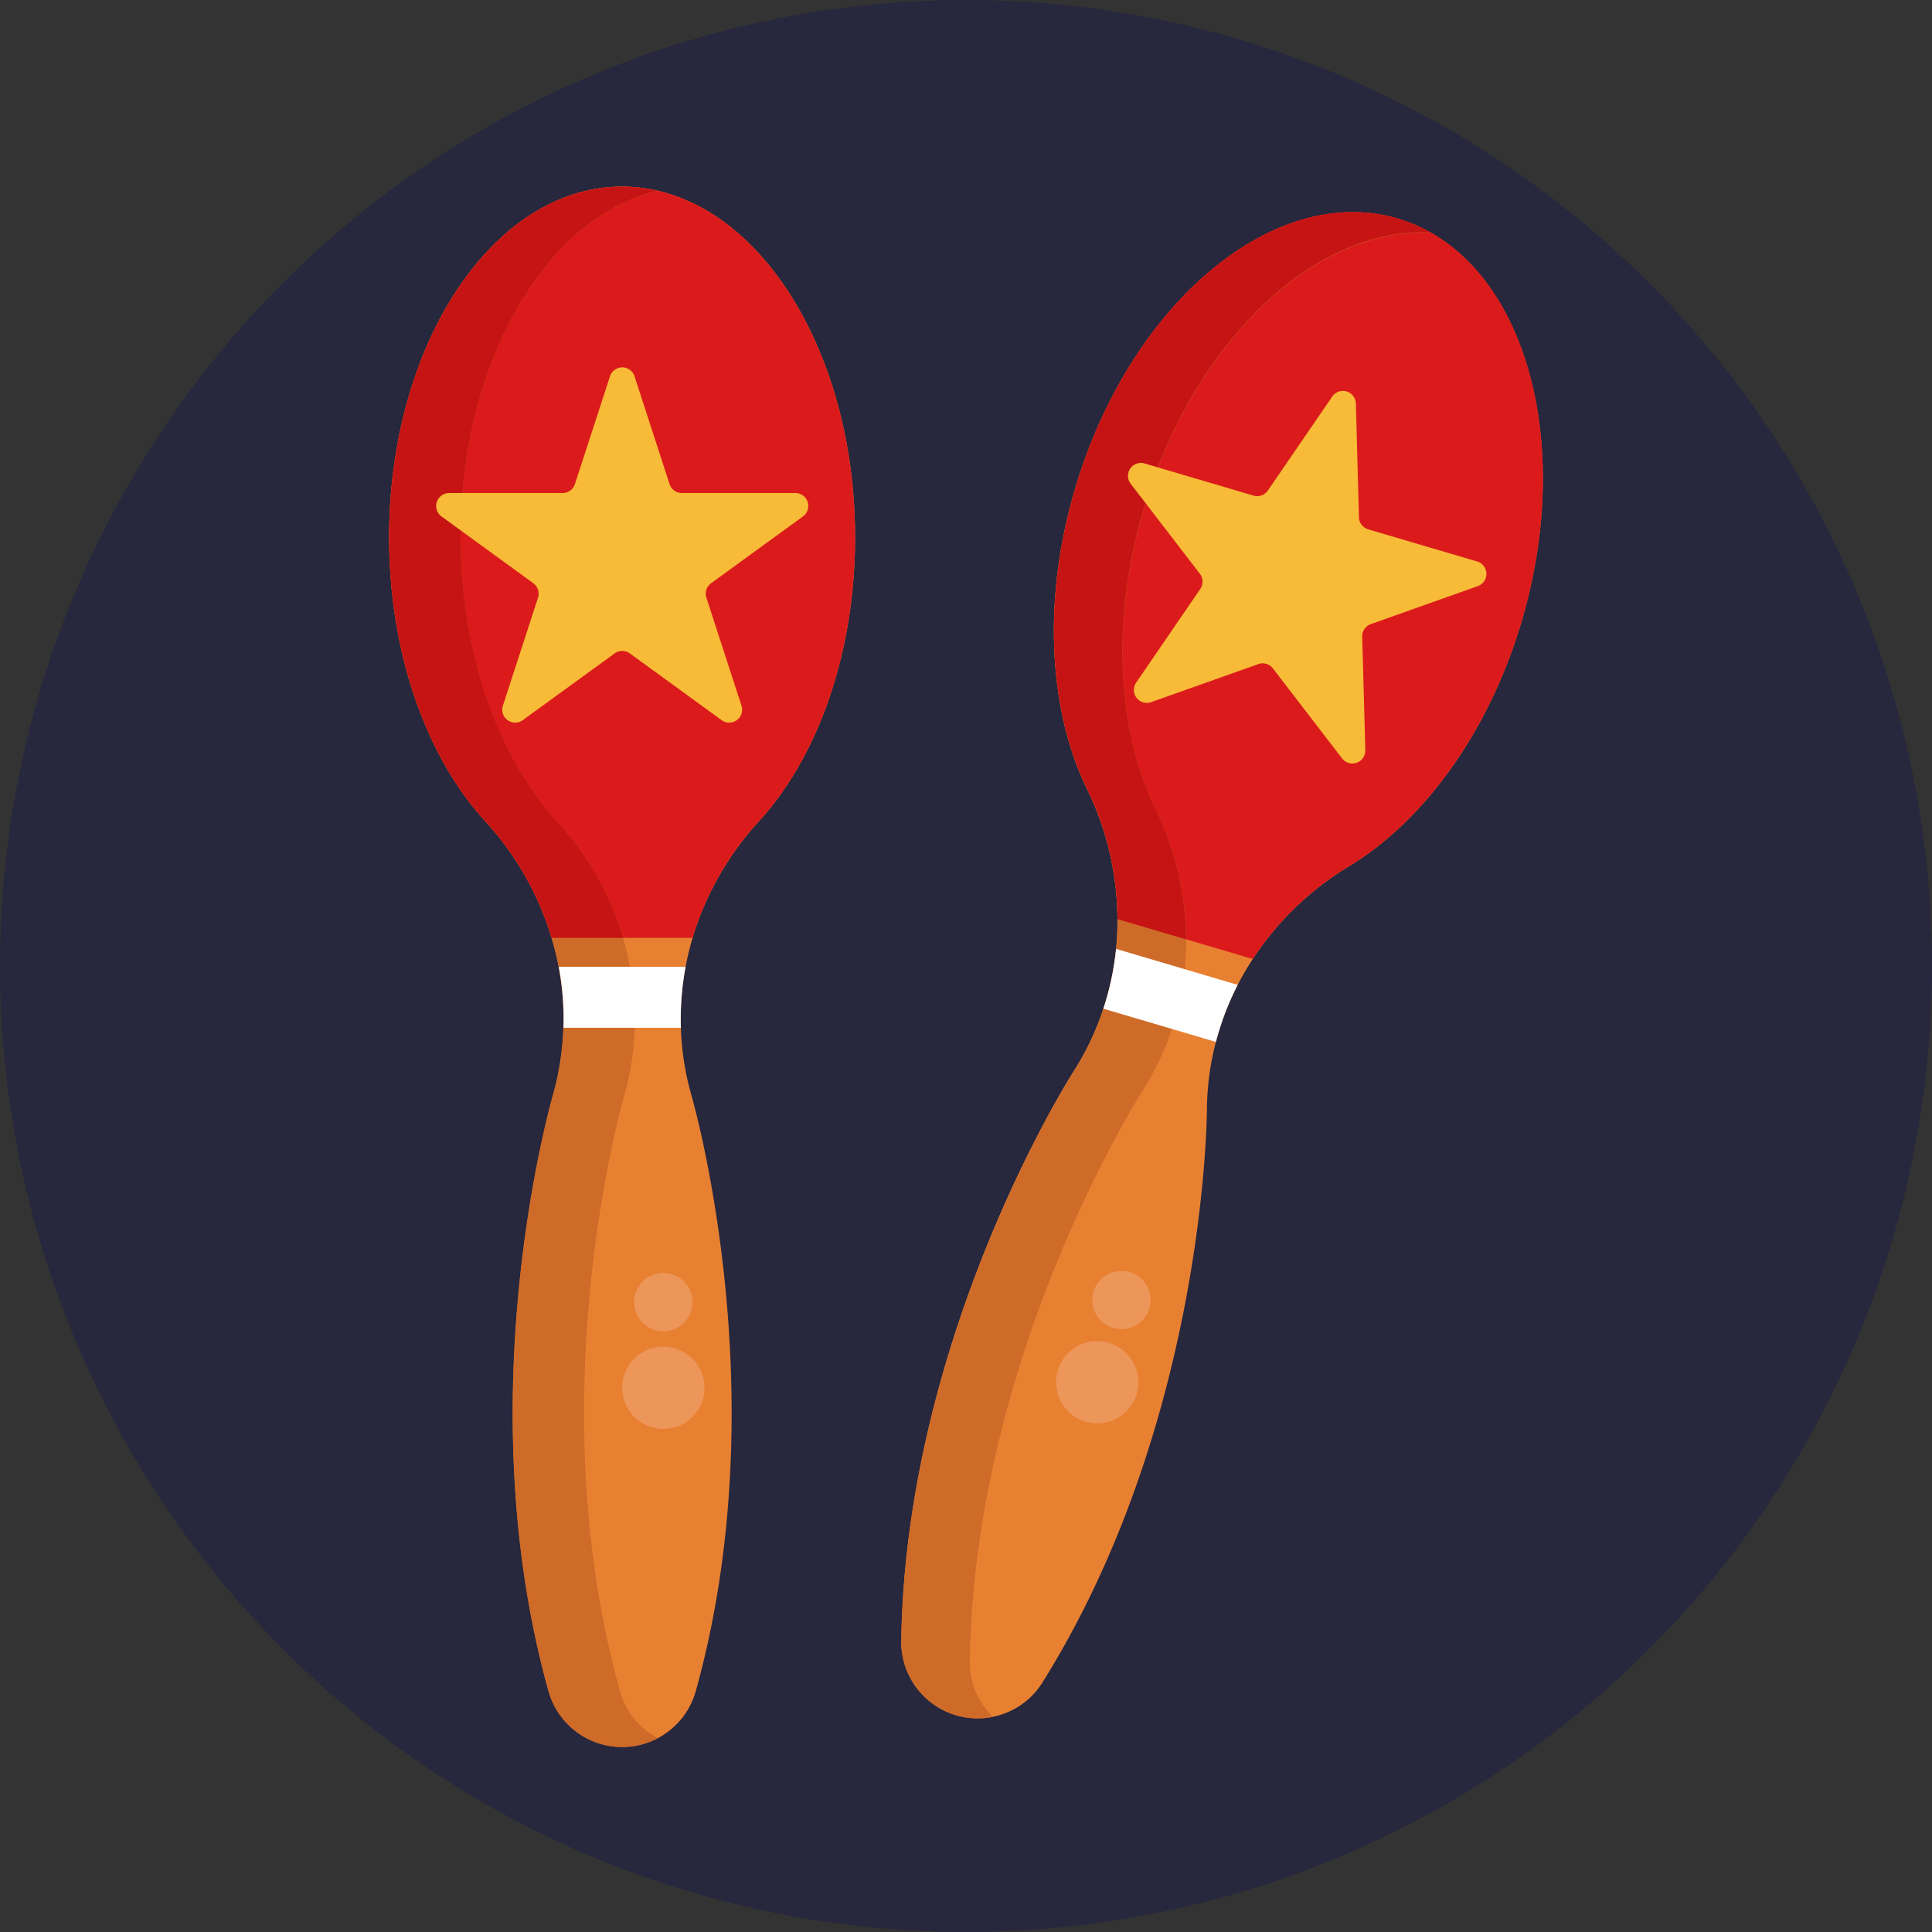 <svg xmlns="http://www.w3.org/2000/svg" viewBox="0 0 512 512"><rect x="0" y="0" width="512" height="512" fill="#333333" stroke="none"/><defs><style>.cls-1{fill:#27273d;}.cls-2{fill:#e88032;}.cls-3{fill:#db1b1b;}.cls-4{fill:#ce6b29;}.cls-5{fill:#c61414;}.cls-6{fill:#fff;}.cls-7{fill:#f7bb38;}.cls-8{fill:#ed965a;}</style></defs><title>Music</title><g id="BULINE"><circle class="cls-1" cx="256" cy="256" r="256"/></g><g id="Icons"><path class="cls-2" d="M181.69,256.22a74.56,74.56,0,0,0-1.25,16.15,73.14,73.14,0,0,0,2.7,17.55c.26.95,23.23,79.57,1.22,158.36a20.25,20.25,0,0,1-38.94,0c-22-78.79,1-157.41,1.22-158.36a74.19,74.19,0,0,0,1.44-33.7,77.23,77.23,0,0,0-1.87-7.67,79.23,79.23,0,0,0-17.55-30.88c-15.45-16.89-25.5-44.3-25.5-75.25,0-51.33,27.63-92.95,61.72-92.95s61.73,41.62,61.73,92.95c0,31-10.05,58.36-25.5,75.25a79.53,79.53,0,0,0-17.57,30.88Q182.43,252.33,181.69,256.22Z"/><path class="cls-3" d="M226.61,142.42c0,31-10.05,58.36-25.5,75.25a79.53,79.53,0,0,0-17.57,30.88H146.21a79.23,79.23,0,0,0-17.55-30.88c-15.45-16.89-25.5-44.3-25.5-75.25,0-51.33,27.63-92.95,61.72-92.95S226.61,91.09,226.61,142.42Z"/><path class="cls-4" d="M174.37,460.63a20.28,20.28,0,0,1-29-12.35c-22-78.79,1-157.41,1.22-158.36a74.19,74.19,0,0,0,1.44-33.7,77.23,77.23,0,0,0-1.87-7.67,79.23,79.23,0,0,0-17.55-30.88c-15.45-16.89-25.5-44.3-25.5-75.25,0-51.33,27.63-92.95,61.72-92.95a41.1,41.1,0,0,1,9.48,1.1c-29.6,6.86-52.25,45.37-52.25,91.85,0,31,10,58.36,25.5,75.25a79.38,79.38,0,0,1,17.56,30.88c.74,2.52,1.37,5.08,1.86,7.67a74.19,74.19,0,0,1-1.44,33.7c-.27.95-23.23,79.57-1.21,158.36A20.13,20.13,0,0,0,174.37,460.63Z"/><path class="cls-5" d="M147.61,217.67a79.38,79.38,0,0,1,17.56,30.88h-19a79.23,79.23,0,0,0-17.55-30.88c-15.45-16.89-25.5-44.3-25.5-75.25,0-51.33,27.63-92.95,61.72-92.95a41.1,41.1,0,0,1,9.48,1.1c-29.6,6.86-52.25,45.37-52.25,91.85C122.11,173.37,132.16,200.78,147.61,217.67Z"/><path class="cls-6" d="M180.44,272.37H149.33a73.32,73.32,0,0,0-1.25-16.15h33.61A74.56,74.56,0,0,0,180.44,272.37Z"/><path class="cls-7" d="M168.14,99.67l9.3,28.63a3.43,3.43,0,0,0,3.26,2.36h30.1a3.43,3.43,0,0,1,2,6.2l-24.35,17.7a3.42,3.42,0,0,0-1.25,3.83l9.3,28.62a3.42,3.42,0,0,1-5.27,3.83L166.9,173.15a3.44,3.44,0,0,0-4,0l-24.35,17.69a3.42,3.42,0,0,1-5.27-3.83l9.3-28.62a3.42,3.42,0,0,0-1.25-3.83L117,136.86a3.43,3.43,0,0,1,2-6.2h30.1a3.42,3.42,0,0,0,3.26-2.36l9.31-28.63A3.42,3.42,0,0,1,168.14,99.67Z"/><circle class="cls-8" cx="175.79" cy="367.78" r="10.9"/><circle class="cls-8" cx="175.79" cy="345.07" r="7.72"/><path class="cls-2" d="M328,261a74.35,74.35,0,0,0-5.78,15.15,73,73,0,0,0-2.37,17.59c0,1-.24,82.89-43.65,152.23a20,20,0,0,1-10,8.12,20.25,20.25,0,0,1-27.37-19.14c1.18-81.8,45.45-150.71,46-151.54a74.08,74.08,0,0,0,10.92-31.92c.26-2.62.38-5.25.38-7.88a79.31,79.31,0,0,0-8.1-34.58c-10-20.58-11.92-49.71-3.16-79.4,14.52-49.23,52.81-81.32,85.51-71.68s47.42,57.39,32.89,106.62c-8.75,29.69-26.15,53.13-45.75,65A79.58,79.58,0,0,0,332,254.14,78.49,78.49,0,0,0,328,261Z"/><path class="cls-3" d="M403.29,164.54c-8.75,29.69-26.15,53.13-45.75,65A79.58,79.58,0,0,0,332,254.14l-35.8-10.56a79.31,79.31,0,0,0-8.1-34.58c-10-20.58-11.92-49.71-3.16-79.4,14.52-49.23,52.81-81.32,85.51-71.68S417.82,115.31,403.29,164.54Z"/><path class="cls-4" d="M263.13,455a20.27,20.27,0,0,1-24.26-20c1.18-81.8,45.45-150.71,46-151.54a74.08,74.08,0,0,0,10.92-31.92c.26-2.62.38-5.25.38-7.88a79.31,79.31,0,0,0-8.1-34.58c-10-20.58-11.92-49.71-3.16-79.4,14.52-49.23,52.81-81.32,85.51-71.68a41.57,41.57,0,0,1,8.77,3.74c-30.33-1.8-62.95,28.73-76.11,73.31-8.76,29.68-6.87,58.82,3.17,79.39a79.45,79.45,0,0,1,8.1,34.58,76.85,76.85,0,0,1-.39,7.88A74,74,0,0,1,303,288.74c-.53.84-44.8,69.75-46,151.54A20.19,20.19,0,0,0,263.13,455Z"/><path class="cls-5" d="M306.23,214.36a79.45,79.45,0,0,1,8.1,34.58l-18.18-5.36a79.31,79.31,0,0,0-8.1-34.58c-10-20.58-11.92-49.71-3.16-79.4,14.52-49.23,52.81-81.32,85.51-71.68a41.57,41.57,0,0,1,8.77,3.74c-30.33-1.8-62.95,28.73-76.11,73.31C294.3,164.65,296.19,193.79,306.23,214.36Z"/><path class="cls-6" d="M322.23,276.12l-29.83-8.81a73.89,73.89,0,0,0,3.37-15.85L328,261A74.35,74.35,0,0,0,322.23,276.12Z"/><path class="cls-7" d="M359.32,107l.81,30.09a3.45,3.45,0,0,0,2.46,3.19l28.87,8.52a3.43,3.43,0,0,1,.18,6.52l-28.37,10.08a3.42,3.42,0,0,0-2.27,3.32l.82,30.09a3.43,3.43,0,0,1-6.15,2.18l-18.34-23.86a3.43,3.43,0,0,0-3.87-1.14L305.1,186.06a3.43,3.43,0,0,1-4-5.17l17-24.83a3.42,3.42,0,0,0-.11-4l-18.35-23.86a3.43,3.43,0,0,1,3.69-5.38l28.86,8.52A3.42,3.42,0,0,0,336,130l17-24.82A3.43,3.43,0,0,1,359.32,107Z"/><circle class="cls-8" cx="290.77" cy="366.31" r="10.9"/><circle class="cls-8" cx="297.19" cy="344.52" r="7.72"/></g></svg>
